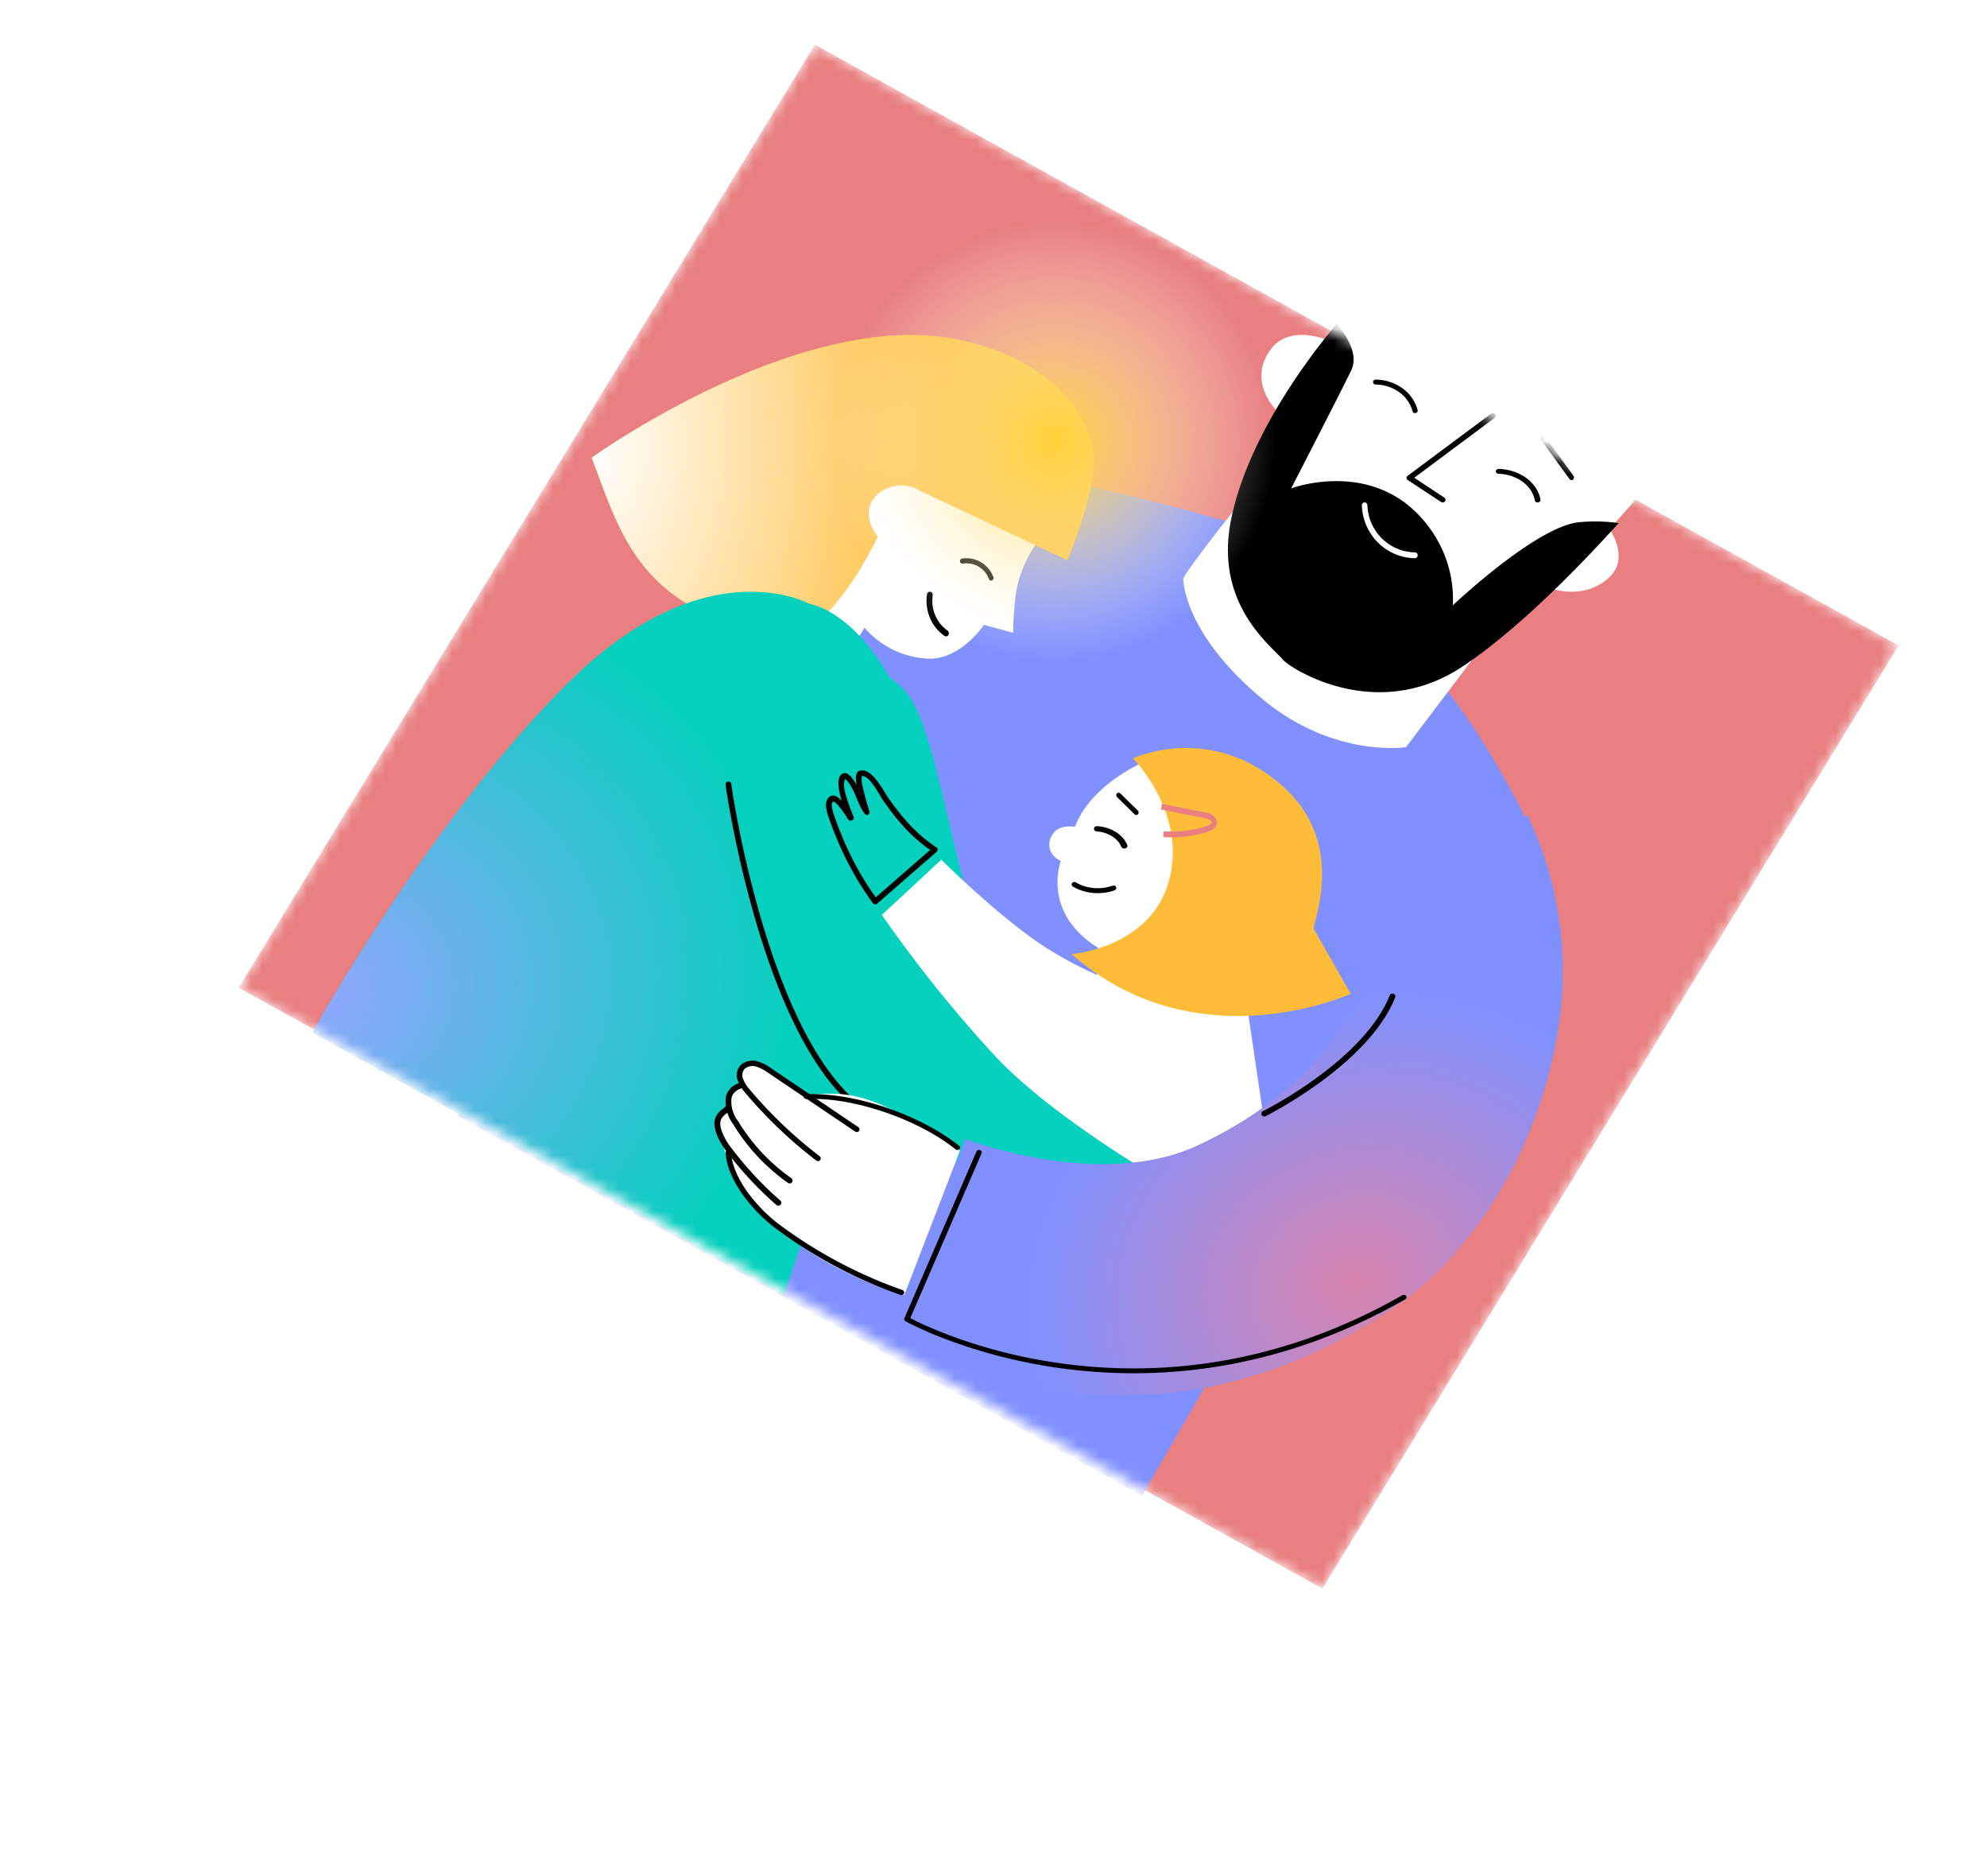 <svg width="178" height="168" fill="none" xmlns="http://www.w3.org/2000/svg"><g clip-path="url(#a)"><path d="M183.575 53.51 69-10 .175 102.637l114.576 63.51L183.575 53.51Z" fill="#fff"/><mask id="b" style="mask-type:alpha" maskUnits="userSpaceOnUse" x="21" y="4" width="150" height="139"><path d="M170.083 57.814 73 4 21.38 88.477l97.083 53.814 51.62-84.477Z" fill="#E97F80"/></mask><g mask="url(#b)"><path d="M170.083 57.814 73 4 21.38 88.477l97.083 53.814 51.62-84.477Z" fill="#E97F80"/><path d="M120.451 53.547s7.843 2.8 16.549 20.38L102.291 134 41 99.96l29.09-55.297s10.375-3.711 20.43-2.371c8.82 1.163 21.566 5.05 21.566 5.05l8.365 6.205Z" fill="#8091FF"/><path d="M119 30.495s-3.553-1.593-5.271.937c-2.037 2.982.841 5.568.841 5.568M143.933 47s2.219 2.792.257 4.685c-2.574 2.46-6.19.713-6.19.713" fill="#fff"/><path d="M120.796 28s-8.436 9.016-10.471 18.488c-1.646 7.613 3.43 11.322 4.573 12.67.571.663 8.081 5.634 15.716.642C138.673 54.416 148 42.997 148 42.997L120.796 28Z" fill="#fff"/><path fill-rule="evenodd" clip-rule="evenodd" d="M133.94 37.086c.092.1.076.25-.035.333l-7.215 5.374 2.7 1.78c.117.077.143.224.058.33a.282.282 0 0 1-.367.052l-2.973-1.96a.231.231 0 0 1-.108-.183.23.23 0 0 1 .095-.19l7.476-5.568a.282.282 0 0 1 .369.032Z" fill="#000"/><path d="M93 48.46a10.75 10.75 0 0 0-1.999 4.731 34.064 34.064 0 0 0-.247 3.488l-2.616-.715S86.14 59.022 83.254 59a8.07 8.07 0 0 1-3.203-.782 7.914 7.914 0 0 1-2.601-1.99l-1.392 2.2s-6.277-3.377-6.052-3.674C70.23 54.457 76.9 38.967 77.214 39 77.528 39.033 93 48.46 93 48.46Z" fill="#fff"/><path d="m95.62 50.178-13.178-6.21a3.236 3.236 0 0 0-3.92.38c-1.646 1.758.114 3.702.114 3.702s-4.491 9.697-8.915 8.904C57.081 54.706 55.537 47.518 53 41.003c0 0 18.916-13.649 33.088-10.543 8.71 1.922 11.83 7.394 11.91 10.663.08 3.268-2.377 9.055-2.377 9.055Z" fill="#FFBC38"/><path d="m95.62 50.178-13.178-6.21a3.236 3.236 0 0 0-3.92.38c-1.646 1.758.114 3.702.114 3.702s-4.491 9.697-8.915 8.904C57.081 54.706 55.537 47.518 53 41.003c0 0 18.916-13.649 33.088-10.543 8.71 1.922 11.83 7.394 11.91 10.663.08 3.268-2.377 9.055-2.377 9.055Z" fill="url(#c)"/><path d="M106 51.846c0-.464 6.805-9.158 6.897-8.837.092.32 20.103 14.614 20.103 14.614l-7.046 9.301s-6.31.983-12.644-4.131C105.943 56.76 106 51.846 106 51.846Z" fill="#fff"/><path fill-rule="evenodd" clip-rule="evenodd" d="M87.665 50.75a2.127 2.127 0 0 0-1.418-.269.217.217 0 0 1-.245-.19.226.226 0 0 1 .18-.259c.584-.094 1.181.02 1.692.32.511.302.905.774 1.112 1.339a.231.231 0 0 1-.123.294.211.211 0 0 1-.278-.13 2.135 2.135 0 0 0-.92-1.106ZM83.34 53.004c.141.025.238.17.215.324-.089.6-.012 1.213.222 1.77a3.203 3.203 0 0 0 1.104 1.382c.12.084.155.26.077.39a.247.247 0 0 1-.358.085 3.758 3.758 0 0 1-1.295-1.62 3.935 3.935 0 0 1-.263-2.097c.023-.154.156-.26.298-.234Z" fill="#000"/><path d="M103.068 68c-.287.076-5.265 2.094-6.77 6.054 0 0-1.599-.306-2.116.873a1.519 1.519 0 0 0 .285 1.816c.16.158.353.282.566.365 0 0-1.92 4.952 3.954 8.148 6.093 3.327 9.013-5.585 9.013-5.585L103.068 68Z" fill="#fff"/><path d="M98 88.069C98 87.823 99.902 83 99.902 83s8.896 3.4 9.074 3.517c.059 1.829.01 3.66-.145 5.483L98 88.069Z" fill="#fff"/><path fill-rule="evenodd" clip-rule="evenodd" d="M96.039 79.102a.258.258 0 0 1 .336-.067c.478.28 1.028.454 1.603.506a4.01 4.01 0 0 0 1.69-.21c.126-.043.267.013.315.127.049.114-.013.243-.138.287a4.54 4.54 0 0 1-1.915.236 4.383 4.383 0 0 1-1.818-.573c-.113-.067-.146-.204-.073-.306ZM98.001 74.217c.013-.13.15-.227.307-.216a3.589 3.589 0 0 1 1.652.521c.476.3.833.704 1.024 1.164.052.124-.027.258-.175.301-.149.043-.31-.023-.362-.146-.153-.37-.441-.697-.83-.941a2.949 2.949 0 0 0-1.357-.428c-.156-.01-.272-.125-.259-.255ZM100.055 71.074a.202.202 0 0 1 .299-.015l1.577 1.546a.24.24 0 0 1 .014.32.202.202 0 0 1-.299.016l-1.577-1.546a.24.24 0 0 1-.014-.32Z" fill="#000"/><path d="M28 92.492c.137-.394 11.245-20.054 23.335-31.753 12.09-11.7 21.145-6.66 21.145-6.66s5.178.668 8.919 10.3c3.74 9.634-11.2 51.621-11.2 51.621L28 92.492Z" fill="#03D0BD"/><path d="M28 92.492c.137-.394 11.245-20.054 23.335-31.753 12.09-11.7 21.145-6.66 21.145-6.66s5.178.668 8.919 10.3c3.74 9.634-11.2 51.621-11.2 51.621L28 92.492Z" fill="url(#d)"/><path d="M65.085 70.206c0 .263 3.467 24.069 12.792 30.042C87.202 106.221 107 109 107 109S93.646 97.797 88.362 85.424c-2.87-6.706-4.376-19.692-6.994-23.171-1.3-1.659-3.26-2.784-5.456-3.136-2.198-.352-4.458.098-6.296 1.254-4.03 2.483-4.926 5.875-4.531 9.835Z" fill="#03D0BD"/><path d="M79 81.948 84.325 77s5.754 5.755 10.038 8.293c9.734 5.777 17.376 4.948 17.376 4.948l2.261 15.35-7.744 1.409s-11.43-6.336-17.093-12.391A116.668 116.668 0 0 1 79 81.948Z" fill="#fff"/><path d="M136.825 73a32.453 32.453 0 0 1 2.801 18.906c-1.838 12.037-8.561 21.143-14.926 25.354-23.913 15.951-44.7 2.304-44.7 2.304l6.488-17.55s12.069 4.696 20.899.54c9.693-4.564 12.584-10.505 12.584-10.505L136.825 73Z" fill="#8091FF"/><path d="M136.825 73a32.453 32.453 0 0 1 2.801 18.906c-1.838 12.037-8.561 21.143-14.926 25.354-23.913 15.951-44.7 2.304-44.7 2.304l6.488-17.55s12.069 4.696 20.899.54c9.693-4.564 12.584-10.505 12.584-10.505L136.825 73Z" fill="url(#e)"/><path fill-rule="evenodd" clip-rule="evenodd" d="M65.256 70c.142 0 .257.111.257.248 0-.007 0-.006.001.006l.007.054a43.55 43.55 0 0 0 .152 1.002 95.508 95.508 0 0 0 2.66 11.517c.989 3.298 2.26 6.762 3.847 9.764 1.59 3.006 3.484 5.523 5.706 6.955.118.076.15.23.07.344a.262.262 0 0 1-.355.068c-2.329-1.501-4.272-4.106-5.877-7.142-1.608-3.04-2.89-6.537-3.884-9.85a95.97 95.97 0 0 1-2.674-11.578 46.273 46.273 0 0 1-.154-1.019c-.005-.043-.012-.094-.012-.121 0-.137.115-.248.256-.248ZM123 34.219a.229.229 0 0 1 .237-.219c.869.01 1.71.283 2.391.775a3.528 3.528 0 0 1 1.365 1.95.221.221 0 0 1-.17.268.235.235 0 0 1-.283-.161 3.088 3.088 0 0 0-1.195-1.704 3.693 3.693 0 0 0-2.114-.685c-.129-.001-.233-.102-.231-.224ZM134 42.21c.006-.12.124-.215.265-.21.915.03 1.789.32 2.472.821.682.502 1.129 1.184 1.26 1.928.021.12-.075.23-.215.248-.139.018-.269-.064-.29-.183-.112-.638-.496-1.227-1.089-1.662-.592-.435-1.356-.69-2.157-.716-.141-.004-.251-.106-.246-.226ZM138.088 39.05a.215.215 0 0 1 .314.043l2.552 3.524a.247.247 0 0 1-.042.334.215.215 0 0 1-.314-.044l-2.552-3.524a.247.247 0 0 1 .042-.334ZM79.55 71.428c.986 1.404 2.315 3.151 4.336 4.469a.248.248 0 0 1 .113.189.245.245 0 0 1-.084.202l-5.335 4.648a.266.266 0 0 1-.386-.042c-1.728-2.364-2.961-4.854-3.926-7.58a4.9 4.9 0 0 1-.248-.922c-.053-.385-.023-.865.375-1.076.375-.2.766.16.999.406a7.305 7.305 0 0 1-.244-1.088c-.05-.39-.12-1.11.324-1.339.29-.15.575.073.757.277.166.185.34.447.508.735-.06-.378-.21-1.165.313-1.285 1.077-.251 2.048 1.764 2.498 2.406Zm-3.034-.464c-.208-.393-.432-.905-.804-1.188a.16.16 0 0 0-.005-.004c-.265.578.072 1.46.248 2.017.193.612.422 1.166.523 1.403.102.236-.403.56-.61.018a11.24 11.24 0 0 0-.477-.694 4.076 4.076 0 0 0-.547-.619c-.343-.293-.349.15-.31.429.044.315.16.646.228.836.914 2.586 2.069 4.958 3.689 7.214l4.875-4.247c-1.956-1.35-3.256-3.07-4.205-4.422-.317-.451-1.171-2.222-1.9-2.207-.118.423.065.968.16 1.376.19.82.449 1.617.501 1.817a.248.248 0 0 1-.173.298c-.406.125-1.044-1.744-1.193-2.027Z" fill="#000"/><path d="M64.785 102.5c1.598 7.572 11.56 12.172 16.221 13.5L86 103.049c-7.161-4.697-9.343-5.42-13.484-4.982-3.91-2.626-5.167-3.325-5.493-2.988-1.112.485-1.105.958-.5 1.992-1.005.138-1.698.76-1.233 2.429-1.75.936-1.515 1.5-.505 3Z" fill="#fff"/><path fill-rule="evenodd" clip-rule="evenodd" d="M65.228 103a.24.24 0 0 1 .258.218c.074 1.116.605 2.301 1.376 3.411a13.977 13.977 0 0 0 2.745 2.897 41.661 41.661 0 0 0 11.234 6.022.23.23 0 0 1 .144.3.247.247 0 0 1-.313.137 42.165 42.165 0 0 1-11.369-6.095l-.004-.003a14.463 14.463 0 0 1-2.843-3c-.797-1.147-1.374-2.412-1.456-3.639a.238.238 0 0 1 .228-.248Z" fill="#000"/><path fill-rule="evenodd" clip-rule="evenodd" d="M65.439 99.096a.264.264 0 0 1-.035.37c-.07.059-.14.114-.208.166l-.007.006a7.68 7.68 0 0 0-.198.158 1.654 1.654 0 0 0-.304.315c-.14.202-.225.482-.098.99.2.632.52 1.224.947 1.746l.006.008a30.825 30.825 0 0 0 4.367 4.682.264.264 0 0 1-.346.398 31.324 31.324 0 0 1-4.439-4.758 5.807 5.807 0 0 1-1.044-1.939c-.16-.63-.07-1.075.174-1.427.115-.167.258-.302.398-.419.07-.059.143-.115.212-.17l.006-.004.197-.157a.264.264 0 0 1 .372.034Z" fill="#000"/><path fill-rule="evenodd" clip-rule="evenodd" d="M66.533 97.185a.258.258 0 0 1-.174.321c-.198.06-.377.164-.52.305-.14.135-.24.3-.298.48a2.829 2.829 0 0 0 .563 2.105l.016.023c1.203 2 2.827 3.74 4.77 5.111a.259.259 0 0 1 .063.36.257.257 0 0 1-.359.063 17.499 17.499 0 0 1-4.908-5.254 3.347 3.347 0 0 1-.652-2.503 1.681 1.681 0 0 1 .445-.756c.204-.2.457-.347.734-.43.136-.04.28.038.32.175Z" fill="#000"/><path fill-rule="evenodd" clip-rule="evenodd" d="M67.722 95.528a1.114 1.114 0 0 0-.55-.018c-.179.04-.341.122-.472.237a.855.855 0 0 0-.193.41.822.822 0 0 0 .052.454l.003.007c.133.355.335.684.596.972l.006.006a40.04 40.04 0 0 0 6.267 5.972.237.237 0 0 1 .042.339.25.25 0 0 1-.348.041 40.514 40.514 0 0 1-6.341-6.04 3.524 3.524 0 0 1-.686-1.12 1.295 1.295 0 0 1-.08-.711 1.335 1.335 0 0 1 .334-.674c.198-.18.443-.305.71-.365.265-.059.544-.05.805.027l.006.002c.459.147.887.368 1.265.653l7.755 5.239c.113.076.14.227.063.336a.252.252 0 0 1-.345.062l-7.772-5.25a3.743 3.743 0 0 0-1.117-.58Z" fill="#000"/><path fill-rule="evenodd" clip-rule="evenodd" d="M79.377 99.656c-2.394-.83-4.93-1.31-7.128-1.225-.132.005-.243-.085-.249-.201-.005-.116.096-.215.228-.22 2.284-.088 4.888.41 7.323 1.254 2.436.844 4.723 2.042 6.371 3.369a.194.194 0 0 1 .016.298.261.261 0 0 1-.337.014c-1.597-1.286-3.83-2.459-6.224-3.289Z" fill="#000"/><path d="M145 46.855a15.128 15.128 0 0 0-3.476-.088c-3.836.308-11.379 7.452-11.379 7.452a10.656 10.656 0 0 0-.928-4.954 11.192 11.192 0 0 0-3.128-4.062c-4.635-3.654-10.429-1.453-10.429-1.453s4.102-7.947 5.377-10.556c.66-1.354-.255-2.961-1.286-4.194-2.422 2.884-7.834 9.962-9.421 17.304-1.669 7.706 3.476 11.46 4.635 12.824.579.672 8.192 5.691 15.933.65 5.041-3.325 10.603-9.049 14.102-12.923Z" fill="#000"/><path fill-rule="evenodd" clip-rule="evenodd" d="M122.239 45a.254.254 0 0 1 .256.253 4.37 4.37 0 0 0 1.287 2.965 4.322 4.322 0 0 0 2.975 1.258c.136.002.245.121.243.266-.002.145-.115.26-.251.258a4.807 4.807 0 0 1-3.306-1.4A4.913 4.913 0 0 1 122 45.27c-.004-.144.103-.265.239-.27Z" fill="#fff"/><path d="M101.494 67.921a12.6 12.6 0 0 1 5.831-.873 12.4 12.4 0 0 1 5.56 1.864c7.862 4.891 5.207 12.39 4.77 14.232L121 89.015s-13.793 6.303-25-3.555c0 0 7.092-.538 8.724-6.593 1.632-6.055-3.23-10.946-3.23-10.946Z" fill="#FFBC38"/><path fill-rule="evenodd" clip-rule="evenodd" d="m107.919 73.286-3.919-.78.084-.506 3.915.78c.212.033.417.105.606.214.12.067.222.168.292.294.071.126.106.27.103.418-.002.273-.166.457-.317.566-.153.111-.338.181-.488.223a10.531 10.531 0 0 1-3.987.477l.032-.513c1.292.095 2.589-.06 3.826-.458l.008-.003c.128-.035.257-.088.349-.154.094-.068.106-.117.106-.142v-.009h.001a.267.267 0 0 0-.139-.241l-.004-.002a1.32 1.32 0 0 0-.459-.163l-.009-.001Z" fill="#E97F80"/><path fill-rule="evenodd" clip-rule="evenodd" d="M124.833 89.017c.134.05.201.194.15.323-1.225 3.058-4.145 5.718-6.724 7.602a39.59 39.59 0 0 1-4.477 2.82 24.468 24.468 0 0 1-.374.196l-.02.01-.006.003h-.001l-.121-.221-.119-.222h.001l.004-.003.019-.01a10.298 10.298 0 0 0 .364-.19 39.041 39.041 0 0 0 4.415-2.782c2.562-1.87 5.382-4.46 6.552-7.383a.265.265 0 0 1 .337-.143Zm-11.804 10.848a.245.245 0 0 1 .112-.337l.119.222.12.222a.266.266 0 0 1-.351-.107ZM87.793 103.014c.126.043.19.168.141.28l-6.387 14.771.06.031c.155.081.387.198.69.342.607.288 1.502.686 2.65 1.122a46.732 46.732 0 0 0 9.664 2.494c8.102 1.199 19.165.714 31.011-6.041a.266.266 0 0 1 .339.064c.073.101.041.235-.073.299-11.966 6.824-23.157 7.319-31.358 6.105a47.339 47.339 0 0 1-9.776-2.523 36.04 36.04 0 0 1-2.69-1.139 23.14 23.14 0 0 1-.887-.446l-.047-.025-.012-.007-.004-.002.131-.183-.131.183c-.098-.055-.14-.164-.098-.26l6.46-14.94c.049-.111.19-.167.317-.125Z" fill="#000"/><g filter="url(#f)"><circle cx="94.5" cy="39.5" r="20.5" fill="url(#g)"/></g></g></g><defs><radialGradient id="c" cx="0" cy="0" r="1" gradientUnits="userSpaceOnUse" gradientTransform="matrix(32 1 -1.667 53.333 53 40.5)"><stop stop-color="#fff"/><stop offset="1" stop-color="#fff" stop-opacity="0"/></radialGradient><radialGradient id="d" cx="0" cy="0" r="1" gradientUnits="userSpaceOnUse" gradientTransform="matrix(43 -9 7.714 36.857 28 89)"><stop stop-color="#94A6FF"/><stop offset="1" stop-color="#94A6FF" stop-opacity="0"/></radialGradient><radialGradient id="e" cx="0" cy="0" r="1" gradientUnits="userSpaceOnUse" gradientTransform="rotate(-107.021 103.281 12.565) scale(25.622 29.564)"><stop stop-color="#FE7F8A" stop-opacity=".7"/><stop offset="1" stop-color="#FE7F8A" stop-opacity="0"/></radialGradient><radialGradient id="g" cx="0" cy="0" r="1" gradientUnits="userSpaceOnUse" gradientTransform="rotate(143.13 40.667 35.5) scale(19.712)"><stop stop-color="#FFD138"/><stop offset="1" stop-color="#fff" stop-opacity="0"/></radialGradient><clipPath id="a"><rect width="178" height="168" rx="16" fill="#fff"/></clipPath><filter id="f" x="68" y="13" width="53" height="53" filterUnits="userSpaceOnUse" color-interpolation-filters="sRGB"><feFlood flood-opacity="0" result="BackgroundImageFix"/><feBlend in="SourceGraphic" in2="BackgroundImageFix" result="shape"/><feGaussianBlur stdDeviation="3" result="effect1_foregroundBlur_16:37"/></filter></defs></svg>